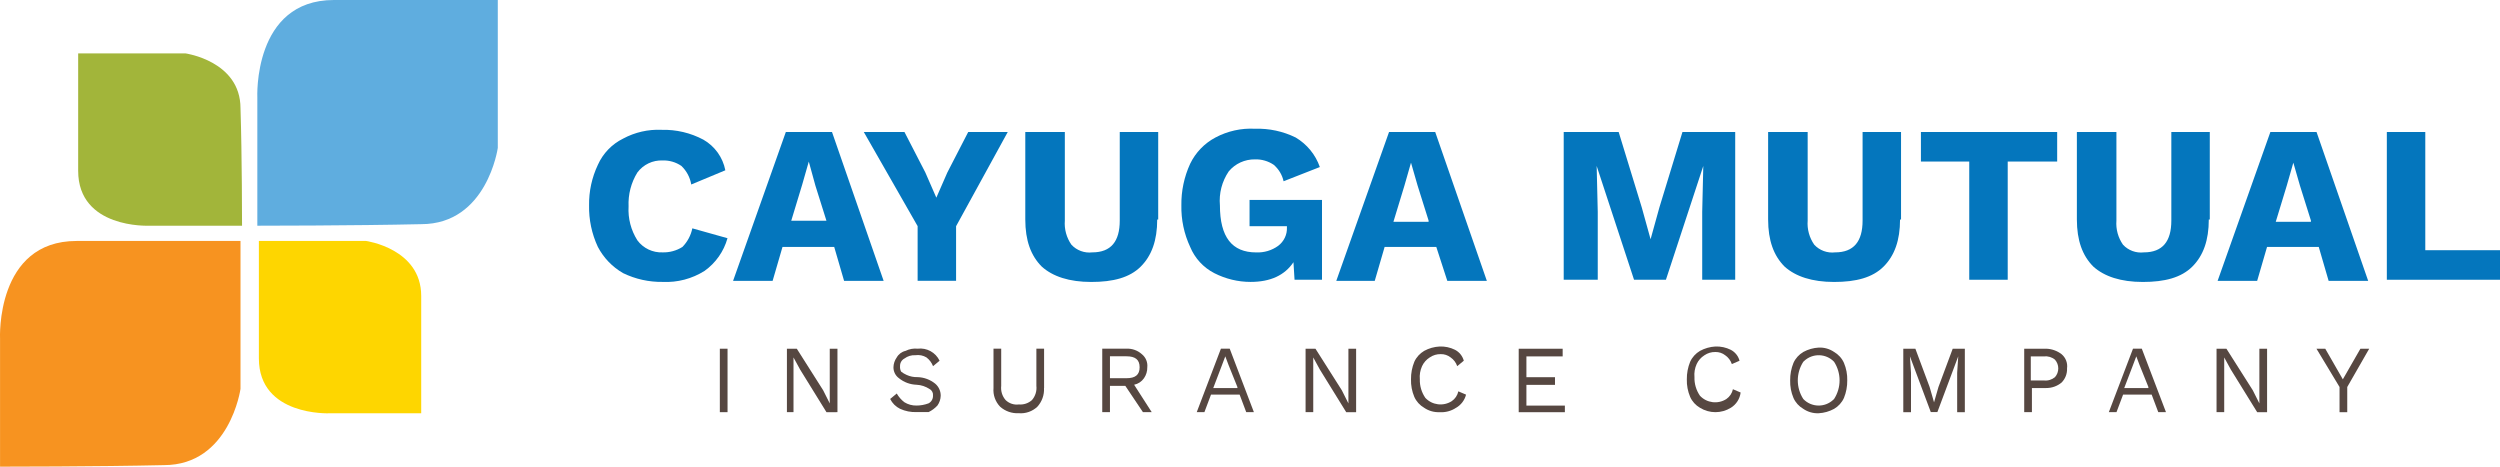 <?xml version="1.0" encoding="UTF-8"?><svg id="Layer_2" xmlns="http://www.w3.org/2000/svg" viewBox="0 0 600 112"><defs><style>.cls-1{fill:#0476bd;}.cls-2{fill:#f79320;}.cls-3{fill:#fed600;}.cls-4{fill:#a2b53a;}.cls-5{fill:#564741;}.cls-6{fill:#5faddf;}</style></defs><g id="Layer_1-2"><g><path id="Path_36" class="cls-1" d="M169.07,65.03c-2.99,1.88-6.49,2.8-10.02,2.63-3.29,.05-6.54-.67-9.49-2.1-2.59-1.48-4.69-3.67-6.07-6.3-1.46-3.12-2.18-6.54-2.11-9.98-.05-3.36,.67-6.68,2.11-9.72,1.22-2.74,3.37-4.97,6.07-6.3,2.83-1.52,6.02-2.25,9.23-2.1,3.49-.09,6.94,.72,10.02,2.36,2.75,1.57,4.67,4.26,5.27,7.35l-8.18,3.41c-.28-1.7-1.12-3.27-2.37-4.46-1.32-.9-2.89-1.36-4.49-1.31-2.38-.1-4.65,.98-6.07,2.89-1.51,2.44-2.24,5.28-2.11,8.14-.17,2.87,.57,5.71,2.11,8.14,1.41,1.91,3.69,2.99,6.07,2.89,1.68,.04,3.33-.41,4.75-1.31,1.2-1.23,2.03-2.78,2.37-4.46l8.44,2.37c-.89,3.18-2.84,5.95-5.54,7.87Z"/><path id="Path_37" class="cls-1" d="M200.19,59.26h-12.39l-2.37,8.14h-9.49l12.66-35.72h11.08l12.39,35.72h-9.49l-2.37-8.14Zm-1.85-6.3l-2.64-8.4-1.59-5.78h0l-1.58,5.52-2.63,8.67h8.44Z"/><path id="Path_38" class="cls-1" d="M229.46,54.27v13.13h-9.23v-13.13l-12.92-22.59h9.76l5.01,9.72,2.64,6.04,2.64-6.04,5.01-9.72h9.49l-12.39,22.59Z"/><path id="Path_39" class="cls-1" d="M277.73,52.69c0,4.99-1.32,8.67-3.96,11.3s-6.59,3.68-11.87,3.68-9.23-1.31-11.87-3.68c-2.64-2.63-3.96-6.3-3.96-11.3V31.68h9.49v21.27c-.16,2.05,.4,4.09,1.58,5.78,1.28,1.38,3.14,2.06,5.01,1.84,4.48,0,6.59-2.63,6.59-7.62V31.68h9.23v21.01h-.25Z"/><path id="Path_40" class="cls-1" d="M317.28,47.96v19.17h-6.59l-.26-4.2c-2.11,3.15-5.54,4.73-10.29,4.73-3.03,0-6.01-.73-8.7-2.1-2.63-1.35-4.68-3.58-5.8-6.3-1.46-3.12-2.18-6.54-2.11-9.98-.05-3.44,.67-6.85,2.11-9.98,1.3-2.69,3.42-4.9,6.07-6.3,2.91-1.55,6.2-2.28,9.49-2.1,3.38-.11,6.73,.61,9.76,2.1,2.71,1.61,4.77,4.12,5.8,7.09l-8.7,3.41c-.34-1.54-1.17-2.92-2.37-3.95-1.32-.89-2.89-1.35-4.48-1.3-2.44-.04-4.77,1.02-6.32,2.89-1.62,2.39-2.37,5.27-2.11,8.14,0,7.62,2.9,11.3,8.7,11.3,1.89,.08,3.74-.47,5.27-1.57,1.4-1.05,2.2-2.72,2.11-4.46v-.26h-8.97v-6.31h17.41Z"/><path id="Path_41" class="cls-1" d="M344.71,59.26h-12.4l-2.37,8.14h-9.23l12.66-35.72h11.08l12.39,35.72h-9.49l-2.64-8.14Zm-1.84-6.3l-2.64-8.4-1.59-5.52h0l-1.58,5.52-2.64,8.67h8.44v-.26Z"/><path id="Path_42" class="cls-1" d="M416.71,67.14h-8.18v-16.28l.26-11.03h0l-8.97,27.31h-7.65l-8.97-27.31h0l.26,11.03v16.28h-8.17V31.68h13.19l5.55,18.12,2.11,7.62h0l2.11-7.62,5.54-18.12h12.66v35.46h.26Z"/><path id="Path_43" class="cls-1" d="M456.01,52.69c0,4.99-1.32,8.67-3.96,11.3s-6.59,3.68-11.87,3.68-9.23-1.31-11.87-3.68c-2.64-2.63-3.96-6.3-3.96-11.3V31.68h9.49v21.27c-.16,2.05,.4,4.09,1.58,5.78,1.28,1.38,3.14,2.06,5.01,1.84,4.48,0,6.59-2.63,6.59-7.62V31.68h9.23v21.01h-.25Z"/><path id="Path_44" class="cls-1" d="M493.45,38.77h-11.6v28.37h-9.23v-28.37h-11.6v-7.09h32.7v7.09h-.26Z"/><path id="Path_45" class="cls-1" d="M530.11,52.69c0,4.99-1.32,8.67-3.96,11.3s-6.59,3.68-11.87,3.68-9.23-1.31-11.87-3.68c-2.64-2.63-3.96-6.3-3.96-11.3V31.68h9.49v21.27c-.16,2.05,.4,4.09,1.58,5.78,1.28,1.38,3.14,2.06,5.01,1.84,4.48,0,6.59-2.63,6.59-7.62V31.68h9.23v21.01h-.25Z"/><path id="Path_46" class="cls-1" d="M556.48,59.26h-12.39l-2.37,8.14h-9.49l12.66-35.72h11.08l12.39,35.72h-9.49l-2.37-8.14Zm-1.85-6.3l-2.64-8.4-1.59-5.52h0l-1.58,5.52-2.64,8.67h8.44v-.26Z"/><path id="Path_47" class="cls-1" d="M600,60.05v7.09h-27.16V31.68h9.23v28.37h17.93Z"/><path id="Path_48" class="cls-5" d="M174.61,98.92h-1.85v-15.23h1.85v15.23Z"/><path id="Path_49" class="cls-5" d="M200.72,98.92h-2.37l-6.33-10.24-1.58-2.89h0v13.13h-1.58v-15.23h2.37l6.33,9.98,1.58,3.15h0v-13.13h1.85v15.23h-.26Z"/><path id="Path_50" class="cls-5" d="M225.51,86.57l-1.58,1.31c-.32-.83-.87-1.56-1.58-2.1-.79-.48-1.72-.66-2.64-.53-.95-.06-1.88,.22-2.64,.79-.68,.36-1.09,1.07-1.06,1.84-.04,.45,.05,.91,.26,1.31,.4,.32,.85,.58,1.32,.79,.82,.38,1.73,.56,2.64,.53,1.54,.05,3.02,.6,4.22,1.57,.85,.72,1.33,1.78,1.32,2.89-.02,.85-.3,1.67-.79,2.36-.6,.65-1.32,1.18-2.11,1.57h-2.9c-1.36,.05-2.72-.22-3.96-.79-1.03-.5-1.86-1.34-2.37-2.36l1.58-1.31c.47,.81,1.09,1.53,1.84,2.1,.87,.54,1.88,.81,2.9,.79,.99,0,1.97-.18,2.9-.53,.68-.36,1.09-1.08,1.06-1.84,.08-.64-.23-1.26-.79-1.57-.94-.63-2.03-1-3.16-1.05-1.54-.05-3.02-.6-4.22-1.57-.84-.61-1.33-1.59-1.32-2.63,.02-.85,.3-1.67,.79-2.36,.45-.8,1.22-1.37,2.11-1.57,.9-.45,1.9-.63,2.9-.53,2.2-.27,4.32,.9,5.27,2.89Z"/><path id="Path_51" class="cls-5" d="M250.56,93.14c.09,1.64-.48,3.24-1.58,4.46-1.2,1.14-2.83,1.71-4.48,1.57-1.65,.09-3.26-.48-4.48-1.57-1.14-1.19-1.72-2.82-1.58-4.46v-9.46h1.85v8.93c-.14,1.23,.24,2.47,1.06,3.41,.84,.81,2,1.2,3.16,1.05,1.16,.1,2.3-.28,3.16-1.05,.81-.94,1.2-2.18,1.06-3.41v-8.93h1.85v9.46h0Z"/><path id="Path_52" class="cls-5" d="M270.08,92.61h-3.69v6.3h-1.85v-15.23h5.8c1.36-.06,2.68,.41,3.69,1.31,.95,.76,1.45,1.95,1.32,3.15,.02,.94-.26,1.86-.79,2.63-.56,.81-1.41,1.37-2.37,1.57l4.22,6.57h-2.11l-4.22-6.3Zm-3.69-1.84h3.96c2.11,0,3.16-.79,3.16-2.63s-1.06-2.63-3.16-2.63h-3.96v5.25Z"/><path id="Path_53" class="cls-5" d="M297.5,94.71h-6.86l-1.58,4.2h-1.84l5.8-15.23h2.11l5.8,15.23h-1.84l-1.58-4.2Zm-.53-1.84l-2.11-5.25-.79-2.1h0l-.79,2.1-2.1,5.51h5.8v-.26Z"/><path id="Path_54" class="cls-5" d="M325.46,98.92h-2.37l-6.33-10.24-1.58-2.89h0v13.13h-1.84v-15.23h2.37l6.33,9.98,1.58,3.15h0v-13.13h1.85v15.23Z"/><path id="Path_55" class="cls-5" d="M349.45,97.87c-1.17,.78-2.56,1.15-3.96,1.05-1.31,.06-2.61-.31-3.69-1.05-1.05-.61-1.88-1.52-2.37-2.63-.56-1.33-.83-2.76-.79-4.2-.02-1.44,.25-2.87,.79-4.2,.49-1.1,1.33-2.02,2.37-2.63,1.14-.63,2.41-.98,3.71-1.05,1.28-.05,2.55,.22,3.69,.79,1.04,.54,1.81,1.49,2.11,2.62l-1.58,1.31c-.28-.85-.84-1.59-1.58-2.1-.67-.53-1.51-.81-2.37-.79-.94-.02-1.86,.25-2.64,.79-.81,.51-1.45,1.24-1.85,2.1-.45,.99-.63,2.07-.53,3.15-.05,1.59,.42,3.15,1.32,4.46,1.64,1.75,4.31,2.08,6.33,.79,.81-.55,1.38-1.4,1.59-2.36l1.85,.79c-.33,1.33-1.2,2.47-2.39,3.16Z"/><path id="Path_56" class="cls-5" d="M375.57,97.08v1.84h-11.08v-15.23h10.55v1.84h-8.7v4.99h6.86v1.84h-6.86v4.99h9.23v-.26Z"/><path id="Path_57" class="cls-5" d="M415.39,97.87c-2.26,1.4-5.12,1.4-7.39,0-1.05-.61-1.88-1.52-2.37-2.63-.56-1.33-.83-2.76-.79-4.2-.02-1.44,.25-2.87,.79-4.2,.49-1.1,1.33-2.02,2.37-2.63,1.14-.62,2.4-.98,3.69-1.05,1.28-.05,2.55,.22,3.69,.79,1.04,.54,1.81,1.49,2.11,2.63l-1.85,.79c-.28-.85-.84-1.59-1.58-2.1-.67-.53-1.51-.81-2.37-.79-.94-.02-1.86,.25-2.64,.79-.81,.51-1.45,1.24-1.85,2.1-.45,.99-.63,2.07-.53,3.15-.05,1.59,.42,3.15,1.32,4.46,1.64,1.75,4.31,2.08,6.33,.79,.81-.56,1.38-1.4,1.58-2.36l1.85,.79c-.18,1.52-1.06,2.88-2.37,3.68Z"/><path id="Path_58" class="cls-5" d="M440.18,84.47c1.05,.61,1.88,1.52,2.37,2.63,.56,1.33,.83,2.76,.79,4.2,.02,1.44-.25,2.87-.79,4.2-.49,1.1-1.33,2.02-2.37,2.63-1.14,.62-2.4,.98-3.69,1.05-1.31,.06-2.61-.31-3.69-1.05-1.05-.61-1.88-1.52-2.37-2.63-.56-1.33-.83-2.76-.79-4.2-.02-1.44,.25-2.87,.79-4.2,.49-1.1,1.33-2.02,2.37-2.63,1.14-.62,2.4-.98,3.69-1.05,1.31-.06,2.61,.31,3.69,1.05Zm-7.39,2.36c-1.76,2.72-1.76,6.21,0,8.93,1.94,2.03,5.17,2.11,7.21,.17,.06-.06,.12-.12,.18-.17,1.76-2.72,1.76-6.21,0-8.93-1.94-2.03-5.17-2.11-7.21-.17-.06,.06-.12,.12-.18,.17Z"/><path id="Path_59" class="cls-5" d="M471.57,98.92h-1.85v-9.46l.26-3.95h0l-5.01,13.39h-1.58l-5.01-13.39h0l.26,3.95v9.46h-1.85v-15.23h2.9l3.42,9.19,1.06,3.68h0l1.06-3.68,3.42-9.19h2.91v15.23Z"/><path id="Path_60" class="cls-5" d="M494.77,85c1,.83,1.5,2.12,1.32,3.41,.06,1.27-.42,2.51-1.32,3.41-1.04,.86-2.34,1.32-3.69,1.31h-3.42v5.78h-1.85v-15.22h5.27c1.34,.04,2.63,.5,3.69,1.31Zm-1.58,5.52c1.06-1.2,1.06-3,0-4.2-.73-.61-1.69-.89-2.64-.79h-3.16v5.78h3.16c.95,.11,1.9-.18,2.64-.79Z"/><path id="Path_61" class="cls-5" d="M516.4,94.71h-6.86l-1.58,4.2h-1.84l5.8-15.23h2.11l5.8,15.23h-1.85l-1.58-4.2Zm-.79-1.84l-2.11-5.25-.79-2.1h0l-.79,2.1-2.11,5.52h5.8v-.27Z"/><path id="Path_62" class="cls-5" d="M544.09,98.92h-2.37l-6.33-10.24-1.58-2.89h0v13.13h-1.84v-15.23h2.37l6.33,9.98,1.58,3.15h0v-13.13h1.85v15.23Z"/><path id="Path_63" class="cls-5" d="M563.34,92.88v6.04h-1.85v-6.04l-5.54-9.19h2.11l4.22,7.35,4.22-7.35h2.11l-5.27,9.19Z"/></g><path id="Path_64" class="cls-6" d="M61.76,54.17V23.43S60.66,0,80.14,0h39.33V35.5s-2.57,18.3-18.38,18.3c-16.17,.37-39.33,.37-39.33,.37Z"/><path id="Path_65" class="cls-2" d="M.01,112v-30.75s-1.1-23.42,18.38-23.42H57.72v35.5s-2.57,18.3-18.38,18.3c-15.8,.37-39.33,.37-39.33,.37Z"/><path id="Path_66" class="cls-4" d="M58.09,54.17h-22.42s-16.91,.73-16.91-13.18V12.81h25.73s13.23,1.83,13.23,13.18c.37,11.35,.37,28.18,.37,28.18Z"/><path id="Path_67" class="cls-3" d="M101.09,99.19h-22.05s-16.91,.73-16.91-13.18v-28.18h25.73s13.23,1.83,13.23,13.18v28.18Z"/></g></svg>